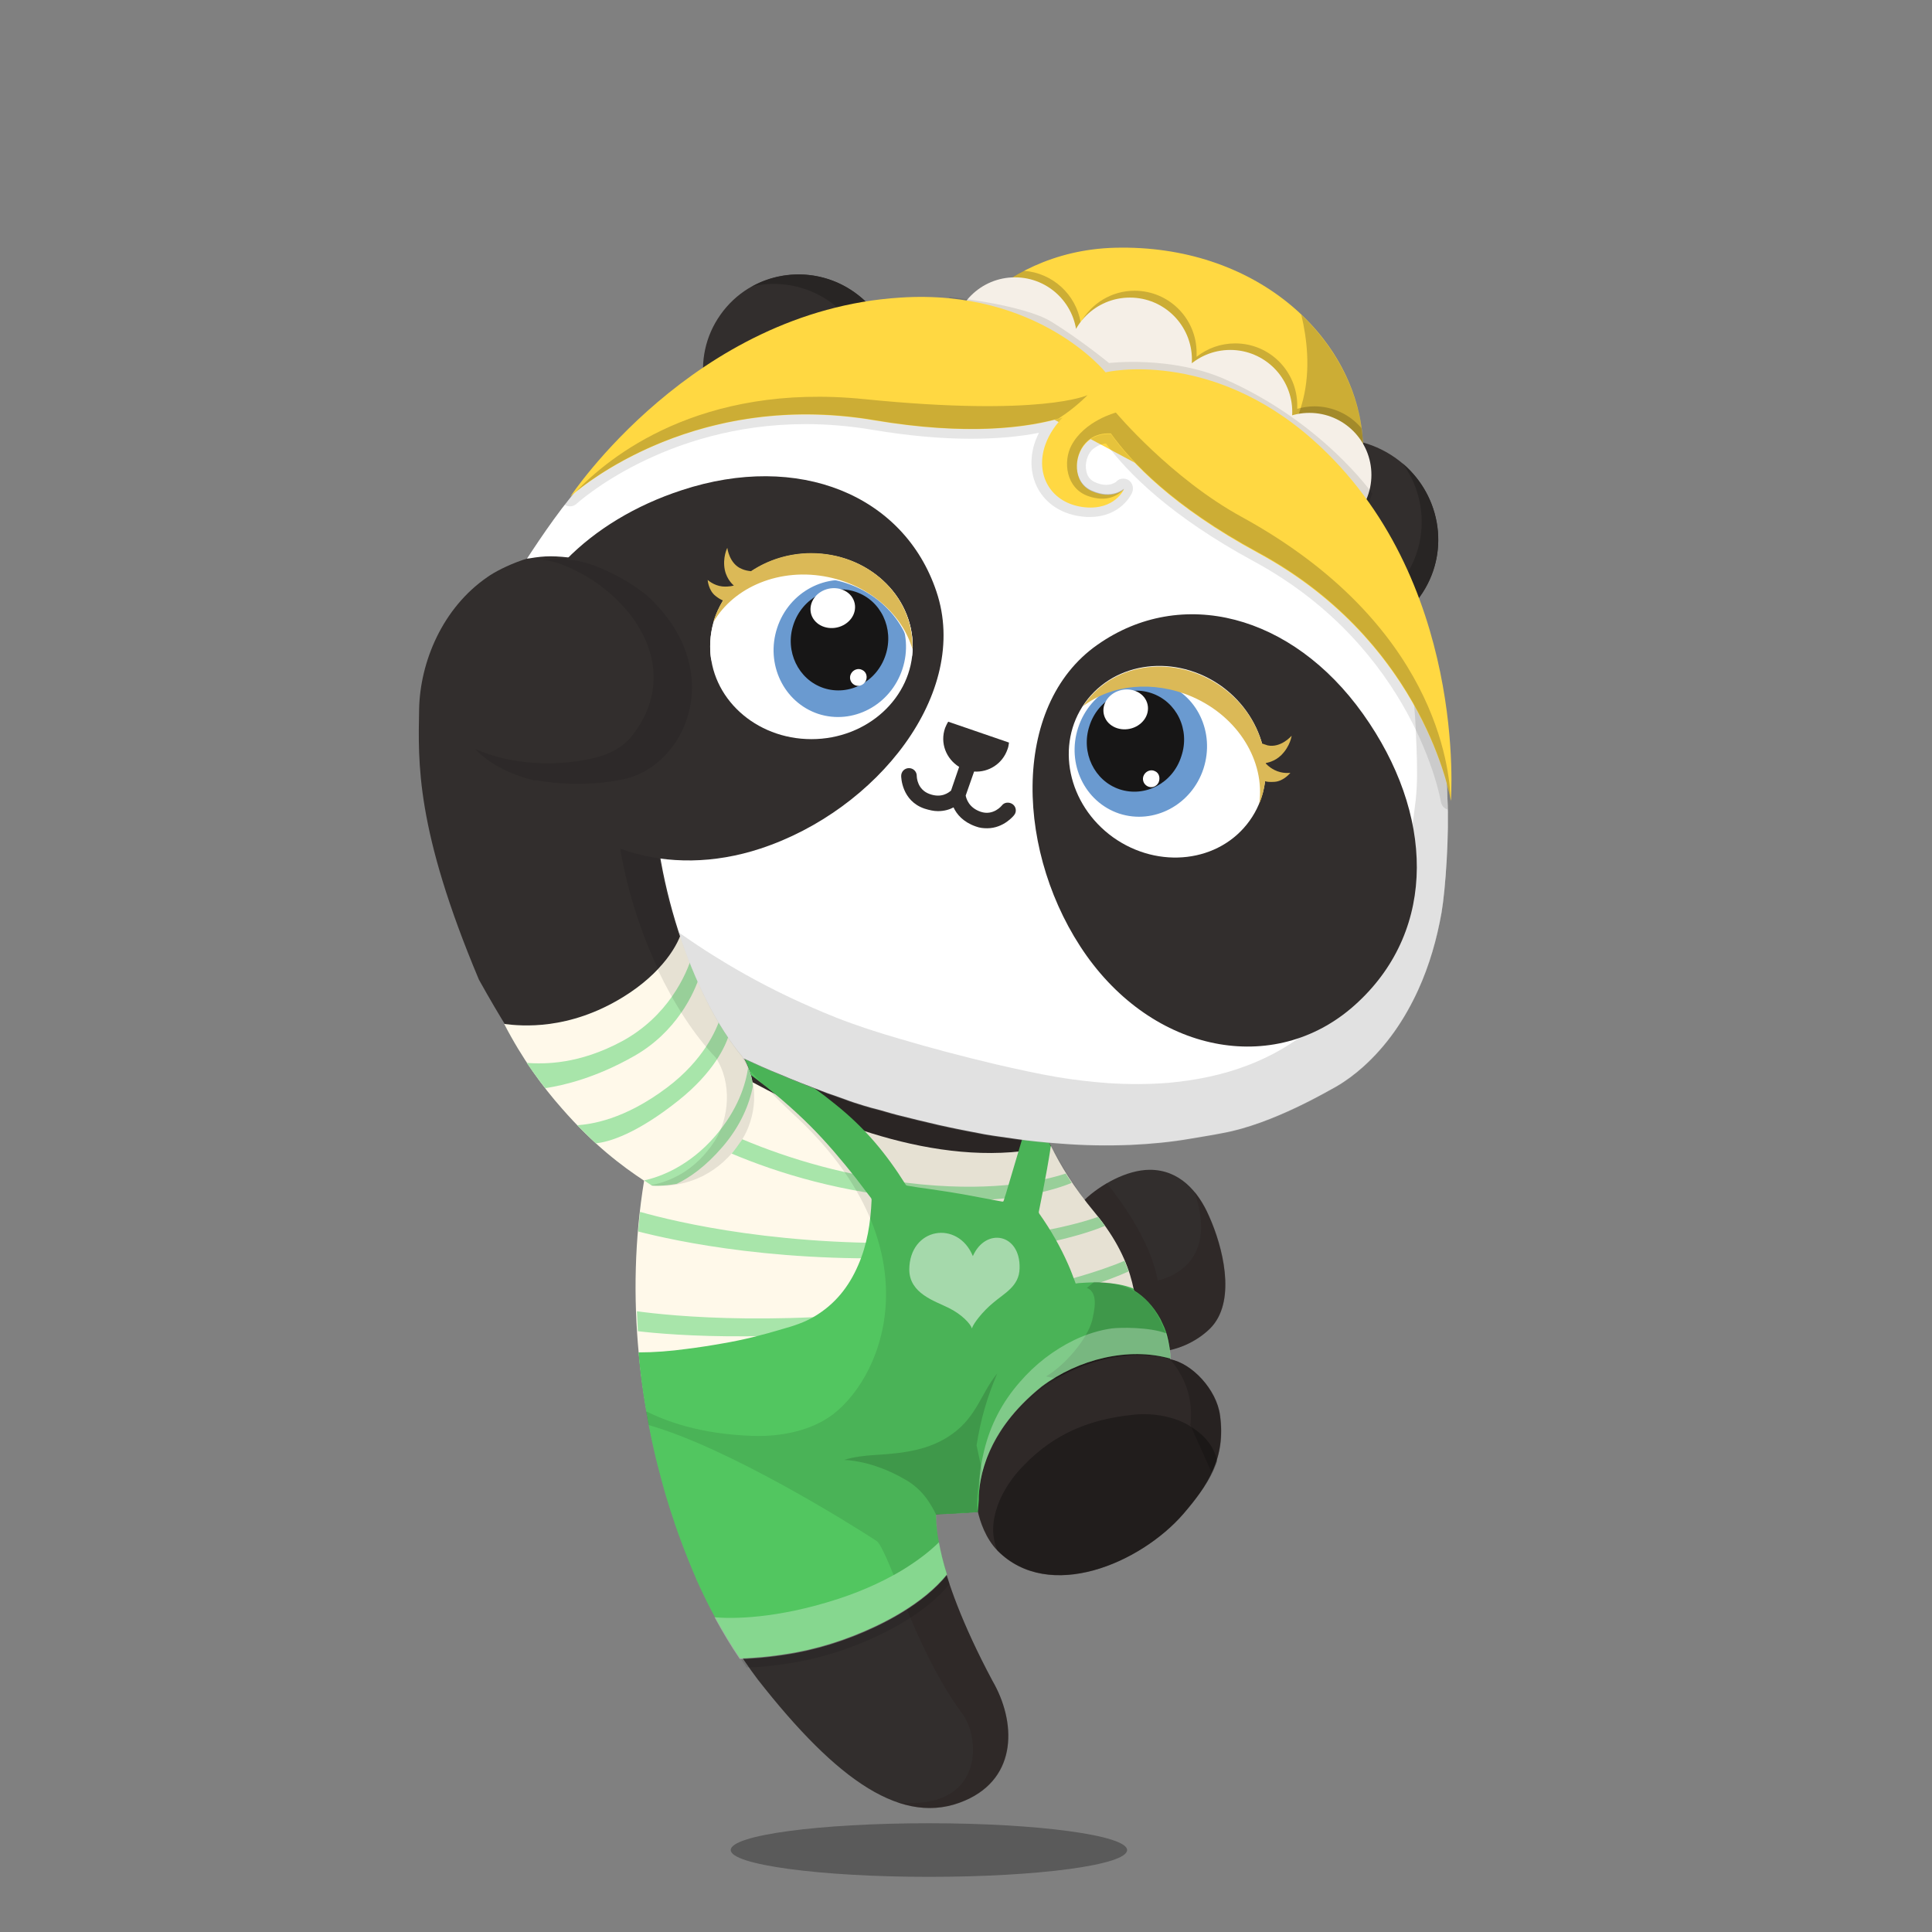 <svg version="1.1"  xmlns="http://www.w3.org/2000/svg" width="100%" height="100%" viewBox="0 0 620 620"><rect x="0" y="0" width="620" height="620" fill="#808080" stroke="none"/><g id="body"><path style="fill:#322E2D;" d="M204.9,414.1c3.4,50.9,15.3,94.6,38.3,124.9c25.6,32.7,46.7,47.4,66.5,38.8  c17.1-7.4,16.3-25.5,8.8-38.4c-19.9-37.3-18.3-53.5-18.3-53.5s10.9-0.4,13.5-0.8l0.1-0.1c0.7,3.2,2.5,8.7,6.3,12.6  c16.4,16.7,45.9,4.1,59.6-11.7c7.9-9.2,13.7-18,11.8-31.7c-1.1-8.3-9-16.7-16-18c0-0.6,0-1.6-0.2-2.9c7.4-1.6,12.3-6,13.8-7.8  c7.5-8.8,3.3-25.4-1.1-35.2c-3.5-8.1-9.6-14.9-19-14.9c-7.4,0-15.9,4.8-21,9.7c-13.6-17.4-17-34.4-17-34.4l-36.4-17.6L236,304.8  c0,0-4.3,5.1-9.3,14.5c-8.6-20.3-16.1-46.6-16.2-72.2c0-0.1,0-0.3,0.1-0.4c7.3-6.3,11.8-13,13-23.1c1.2-9.7-2.3-21.4-12.3-31.6  c-6.7-6.9-17.3-13.6-28.1-14.5l0,0c-9.8-1.3-22.5,4.6-26.8,7.7c-14.4,9.9-21.6,27.2-21.9,42.4c-0.3,17.1-1.2,38.3,19.2,86.8  c26.8,48.1,40.9,54.4,53.6,63.3l-0.2,1.1c-0.5,2.8-0.8,5.8-1,8.7c0,0.2,0.1,0.3,0,0.6c-0.1,1.2-0.3,2.3-0.3,3.4L204.9,414.1z"></path><path style="opacity:0.3;enable-background:new    ;" d="M361.7,593.7c0,4.8-28.5,8.6-63.6,8.6s-63.6-3.9-63.6-8.6  c0-4.8,28.5-8.6,63.6-8.6C333.2,585.1,361.7,589,361.7,593.7z"></path><g style="opacity:0.5;">	<path style="fill:#191616;" d="M375.5,436.2c0,0-0.7-0.2-1.9-0.5c-0.6-0.2-1.4-0.3-2.3-0.4c-0.4-0.1-0.9-0.2-1.4-0.2   s-1.1-0.1-1.6-0.1c-1.1-0.1-2.4-0.1-3.7-0.1c-0.7,0-1.4,0.1-2.1,0.1c-0.4,0-0.7,0-1.1,0.1c-0.4,0-0.7,0.1-1.1,0.1   c-3,0.3-6.2,1-9.5,2s-6.4,2.3-9.1,3.6c-2.7,1.3-5,2.7-7,3.9c-1.9,1.3-3.4,2.3-4.4,3.1c-1,0.8-1.6,1.2-1.6,1.2s0.5-0.5,1.5-1.3   c0.9-0.9,2.4-2,4.2-3.4c1.9-1.3,4.1-2.9,6.9-4.3c2.7-1.5,5.8-2.8,9.2-3.8c3.4-1,6.7-1.7,9.8-1.9c0.4,0,0.8-0.1,1.1-0.1   c0.4,0,0.7,0,1.1,0c0.7,0,1.4,0,2.1,0c1.4,0.1,2.6,0.1,3.8,0.3c0.6,0.1,1.1,0.2,1.6,0.2c0.5,0.1,1,0.2,1.4,0.3   c0.9,0.2,1.7,0.4,2.3,0.6C374.9,435.9,375.5,436.2,375.5,436.2z"></path></g><path style="opacity:0.1;enable-background:new    ;" d="M238.3,339c-15.8-18.8-30.3-56.6-28.7-91.8c0-0.3,0-0.3,0.1-0.4  c6.6-4.8,12.3-12.9,13.4-22.3c1.2-10-2.5-21.3-12.4-31.6c-6.4-6.6-16.9-12.5-27.7-13.4l0,0c-3-0.4-7.2,0-9,0.1l0,0  c1.7,0.2,3.4,0.6,5,1.1c20.9,7.1,41.8,31.8,24.1,55.1c-3,4-7.7,6.3-12.3,7.4c-11.4,2.8-26.5,2.5-38.4-2.9  c11.8,12.3,33.3,12.9,44.8,11.4c0.1,33,14.7,68.6,32.5,87.5c5.4,8.3,4.2,19.6-0.3,26.7c-6.2,9.6-14.4,13.1-20.4,14.2  c0.1,0.1,0.2,0.1,0.3,0.2c0.6,0.4,17.9,2.6,28.8-14.5C242.5,358.6,243.7,347.3,238.3,339z"></path><path style="opacity:0.2;fill:#231815;enable-background:new    ;" d="M331.1,350.8l-95-46.1c0,0-4.4,4.4-10.1,14.8  c3.7,7.6,7.9,14.3,12.2,19.4c2.7,4.1,3.7,8.9,3.6,13.6c2.1,0.9,4.2,1.8,6.3,2.7c4.4,1.9,8.9,3.6,13.3,5.3c1.2,0.5,2.4,0.9,3.6,1.3  c1.4,0.5,2.8,1,4.2,1.5c2.8,1.1,9,2.9,9.3,2.9l7.2,2c4.4,1.1,8.8,2.2,13.2,3.2c4.9,1.1,9.9,2.1,14.8,3c3.4,0.6,6.8,1,10.1,1.5  c2.1,0.3,4.3,0.6,6.4,0.8c2.6,0.3,5.3,0.5,8,0.7c1.5,0.1,3,0.2,4.5,0.3C332.6,362.3,331.1,350.8,331.1,350.8z"></path><g style="opacity:0.2;">	<path d="M391.5,454.2c-1.1-8.4-9-16.6-16-18c0-0.2,0-0.5,0-0.8l0,0l0,0c0-0.6-0.1-0.9-0.2-1.6v-0.4c0-0.3-0.1-0.7-0.2-1.1   c0-0.1,0-0.1,0-0.2c-0.1-0.4-0.1-0.7-0.2-1.1l0,0l0,0l0,0c-0.3-1.7-0.7-3.5-1.3-4.8c-2.6-5.2-6.3-6.9-9.9-8.5   c-0.3-1.4-2-6.7-2.5-8.1c-5.5-0.6-10.3-1.1-10.3-1.1l-4.8,0.8c0,0,10.3,9.5,0,21.5c-8.1,9.5-14.5,15.5-16.2,17   c2.7-2.3,10.1-9.5,24.1-12.7c11.3-2.5,18.5,0,21.4,1c3.7,4.3,7.8,11.2,6.6,21.2l6.8,15.2C391.4,467.3,392.5,461.5,391.5,454.2z"></path>	<path d="M300.2,485.8l0.1,0.1c0.1,0,0.1,0,0.1,0s9.6-0.4,12.8-0.7l0.6-0.1c0,0-6.4-26.7,6.6-45.7   C320.5,439.3,299.7,463.8,300.2,485.8z"></path></g><path style="fill:#FFFFFF;" d="M206.1,387.6c0,0-5.1,27.3,3.2,64.9c0,0,85.1,30.9,91.1,37.5c0,0-4-41,21.4-64.1  c10.8-9,27.2-14.9,41.8-8.2c0,0-3.3-15-11.1-23.3C352.7,394.4,277.3,362.7,206.1,387.6z"></path><path style="opacity:0.2;fill:#231815;enable-background:new    ;" d="M342.6,377.7c-1.5-0.1-3-0.2-4.5-0.3c-2.7-0.2-5.3-0.4-8-0.7  c-2.1-0.2-4.3-0.5-6.4-0.8c-3.4-0.5-6.8-0.9-10.1-1.5c-5-0.9-9.9-1.9-14.8-3c-4.4-1-8.8-2.1-13.2-3.2l-7.2-2  c-0.3-0.1-6.5-1.9-9.3-2.9c-1.4-0.5-2.8-1-4.2-1.5c-0.7-0.2-1.3-0.5-2-0.7l-2.9,3.3c0,0,27.7,26.5,23.2,58.8s-31.2,40-43.7,36.8  c-10.9-2.8-26.9-10.4-31.2-12.4c0.3,2.4,1.1,4.9,1.5,7.3l73.9,41.4c0,0,10.3,33.8,25.1,53.6c6,8,7,31.3-20.9,28.5  c7.6,2.6,14.9,2.5,21.9-0.6c17.1-7.4,16.2-25.4,8.7-38.3c-19.9-37.3-18.2-53.5-18.2-53.5s10.5-0.4,13.1-0.8h0.4  c0.7,3.2,2.5,8.5,6.3,12.4c16.4,16.7,45.4,4.4,59.7-11.8c7.9-9.2,13.7-17.9,11.8-31.6c-1.1-8.3-9.1-16.7-16.1-18  c0-0.6,0-1.6-0.2-2.9c7.4-1.6,12.4-6.1,13.9-7.9c7.4-8.7,3.3-25.2-1.1-35c-1.2-2.8-2.9-5.8-4.8-8c8.7,25.1-11.8,28.5-11.8,28.5  c-1.9-11.1-9.9-23.2-16.3-31.2c-2.7,1.6-5.4,3.5-7.2,5.4c-2.4-2.7-3.8-5-5.3-7.5L342.6,377.7z"></path><path style="opacity:0.3;enable-background:new    ;" d="M382.4,458c-4.9-3.4-12.6-4.7-18.6-4c-14,1.4-25.4,6-35.3,16.3  c-7.1,7.1-12.4,18.2-8.4,27.3c0,0,0.1,0.1,0.2,0.2c17,16.4,45.8,3.7,59.5-12.1c4.7-5.5,8.7-10.6,10.8-16.8  C389.3,462.3,383.8,458.9,382.4,458z"></path></g><g id="clothes"><path style="fill:#FFF9EA;" d="M351.3,389.1c-6.9-8.3-11-15.2-14-21.3c-33.5,8-71.5-7.3-95.8-20.5c-0.5-2.9-1.5-5.7-3.1-8.3  c-6.6-10.8-13.5-25.7-19.4-40.8c-1.2,4.8-6.4,14-19.1,21.8c-17.4,10.7-32.5,9.3-38.1,8.6c5.8,11.2,12.3,20.1,18.5,27.1  c10.3,11.8,19.3,18.5,26.4,23.2c-6.2,37.9-1.3,74.7,8.8,106.2l15.5,13.4c0,0,37.3-46.6,87.6-61.9l47.2-8.5  C364.2,418.6,365.6,406.4,351.3,389.1z"></path><path style="opacity:0.1;enable-background:new    ;" d="M304.8,508.2c-0.4-1.3-0.8-2.5-1.1-3.6l-65.8,28c0.6,0.8,1.1,1.7,1.7,2.5  c1,0,2-0.1,3-0.1c3.3-0.2,6.6-0.6,9.9-1.1c10.2-1.5,20-4.6,29.3-9c5.9-2.8,11.5-6.1,16.5-10.2C300.7,512.7,302.9,510.6,304.8,508.2z  "></path><path style="fill:#A8E5AA;" d="M360.9,404.6c-6.1,2.6-23,8.7-53.8,13.5c-54,8.3-92.5,4.1-102.7,2.7c0.1,2.1,0.2,4.3,0.3,6.4  c10.2,1.2,49.3,4.7,103.5-4.6c31.8-5.5,48.5-12.1,54-14.6C361.7,406.8,361.3,405.7,360.9,404.6z"></path><path style="fill:#A8E5AA;" d="M301.5,403.2c31.5-1.9,48.1-7.7,53.1-9.8c-0.7-1-1.4-1.9-2.2-2.9c-6.8,2.4-23.3,6.9-51.5,8.1  c-49.1,2-83.8-6.4-95.5-9.7c-0.2,2.1-0.4,4.2-0.6,6.3C216.5,398.2,251.9,406.1,301.5,403.2z"></path><path style="fill:#A8E5AA;" d="M342,376.6c-6.7,2.2-21.8,5.8-46.2,3.5c-23.7-2.3-43.1-8.4-57.6-14.5c0,0.1-0.1,0.1-0.1,0.2  c-1.1,1.6-2.2,3.1-3.3,4.4c14.9,6.3,35.6,12.7,60.9,14.6c27.6,2.1,43.1-3.1,48.2-5.2C343.2,378.5,342.6,377.5,342,376.6z"></path><path style="fill:#52C660;" d="M301.3,494.9c0,0-0.5-2.4-0.7-4.7c-0.2-1.9-0.2-3.6-0.2-3.6c0-0.1,0-0.2,0-0.3c0-0.1,0-0.1,0-0.2V486  c0,0,10-0.4,12.6-0.7l0.8-0.1c0,0,0.2-2.3,0.3-3.8c0-7,2.3-22.1,20.1-36.4c11.9-8.9,27.9-12.8,41.4-9c0.1-1.6-0.6-6.9-1.9-9.9  c-0.4-1-0.9-1.9-1.3-2.8c0,0-0.1,0,0,0c-2.3-4.2-5.2-7.2-8.5-9.2c0-0.2-0.1-0.4-0.2-0.6c-1.5-0.6-3-1-4.6-1.3  c-4-0.7-7.9-0.8-11.9-0.5c-0.7,0-1.4,0.1-2,0.2c-0.8-2.1-1.5-4.1-2.4-6.1c-2.5-5.7-5.6-11.1-9.2-16.2c-0.2-0.3-0.3-0.5-0.2-0.9  c0.9-4.5,1.8-9,2.6-13.5c0.4-2.4,0.9-5,1.2-7.4c-0.2-0.4-0.4-0.8-0.6-1.3c0-0.1-0.1-0.1-0.1-0.2c-1.3-0.1-2.7,0-4-0.2  c-1.5-0.2-3-0.3-4.5-0.5c-1.7,5.8-3.5,11.7-5.2,17.5c-0.2,0.7-0.5,1.4-0.7,2.2c-0.1,0.3-0.2,0.3-0.5,0.3c-4.3-0.8-8.6-1.6-12.9-2.4  c-3.6-0.6-7.3-1.2-10.9-1.7c-2.2-0.3-4.4-0.6-6.6-1c-0.2,0-0.5-0.2-0.6-0.4c-3-4.8-6.3-9.4-10-13.7c-3.8-4.4-8-8.4-12.5-12  c-2.2-1.8-4.4-3.5-6.7-5.1c-3.7-1.5-7.4-2.9-11.1-4.5c-4-1.7-7.5-3.2-11.4-5c1,1.7,1.5,3.3,2.1,5.2c6.8,5.1,13.1,10.4,19.1,16.4  c5.2,5.2,9.9,10.8,14.5,16.6c1.6,2.1,3.2,4.2,4.8,6.3c0.2,0.2,0.3,0.5,0.3,0.8c-0.3,7.2-1.4,14.3-4.3,20.9c-3,7-7.5,12.6-14.1,16.5  c-3.2,1.9-6.6,3-10.2,4c-6.3,1.9-12.6,3.5-19.1,4.6c-3.9,0.7-7.8,1.3-11.8,1.8c-5.1,0.7-10.2,1.1-15.3,1.1c0.5,6,1.3,12,2.3,17.9  c1.2,7,2.6,13.9,4.4,20.5c1.4,5.5,3,10.9,4.8,16.1c0,0,0,0,0,0.1c1.8,5.2,3.7,10.2,5.7,15c0.4,0.9,0.8,1.9,1.2,2.8v0.1  c2.1,4.7,4.3,9.2,6.7,13.5c0,0,0,0.1,0.1,0.2c0.5,0.8,0.9,1.6,1.4,2.4c1.9,3.3,3.9,6.5,5.9,9.5c0.1,0,0.2,0,0.3,0c0,0,0,0.1,0.1,0.1  c1.3,0,2.6-0.1,3.9-0.2c3.3-0.2,6.6-0.6,9.9-1.1c10.2-1.5,20-4.6,29.3-9c5.9-2.8,11.5-6.1,16.5-10.2c2.4-2,4.6-4.1,6.5-6.5  C302.6,501.2,301.8,497.7,301.3,494.9"></path><path style="opacity:0.3;fill:#FFFFFF;enable-background:new    ;" d="M301.3,494.9c-4.3,4.3-14.3,12.3-32.3,18.2  c-20,6.5-34.2,6.4-39.7,5.9c2.6,4.8,5.3,9.3,8.1,13.4c1.3,0,3-0.1,4.3-0.2c3.3-0.2,6.6-0.6,9.9-1.1c10.2-1.5,20-4.6,29.3-9  c5.9-2.8,11.5-6.1,16.5-10.2c2.4-2,4.6-4.1,6.5-6.5C302.6,501.2,301.8,497.7,301.3,494.9z"></path><g>	<path style="fill:#A8E5AA;" d="M240.1,342.5c-0.8,5.6-3.3,13.6-10.6,22.1c-8.3,9.6-17.6,13.1-22.8,14.2c0.8,0.6,1.7,1.1,2.4,1.6   c0.2,0.2,3.5,0.3,8.1-0.5c4.1-2,9.2-5.5,14.7-11.9c6-7,8.6-13.9,9.7-19.3C241.5,346.7,240.9,344.5,240.1,342.5z"></path>	<path style="fill:#A8E5AA;" d="M175,349.2c5.9-0.9,16.2-3.3,28.5-10.3c13.4-7.6,19.4-20,21.3-26.6c-0.9-2-1.8-3.9-2.6-5.9   c-1.9,6.6-8,19.8-22.5,27.7c-13.9,7.5-24.9,7.4-30.7,7C170.9,343.8,173.1,346.9,175,349.2z"></path>	<path style="fill:#A8E5AA;" d="M217.8,353.1c11-8.8,15.1-17.2,16.3-21.6c-0.9-1.6-1.9-3.7-2.8-5.4c-1.3,4.5-5.7,14.2-17.1,22.8   c-14,10.6-24.8,11.9-29,12.2c1.9,1.8,4.2,4.2,6,5.8C195.5,366.5,204.4,363.8,217.8,353.1z"></path></g><path style="opacity:0.1;enable-background:new    ;" d="M209.2,380.5c0.4,0,2.1,0.1,4.8,0c3-0.2,7.1-0.9,11.5-3.1c0,0,0,0,0.1,0  c0,0,0.1,0,0.1-0.1c4.3-2.2,8.6-5.7,12.4-11.5c2.2-3.5,3.7-8,3.9-12.7c0-0.6,0-1.3,0-1.9c-0.1-4.2-1.1-8.4-3.5-12  c-0.5-0.8-13.4-24.1-18.9-39.4l-0.6-1.5c-0.8,3-3.6,8.2-7.9,12.9c5.3,11.1,11.7,21,18.6,28.2c5.4,8.3,4.2,19.6-0.3,26.7  c-6.2,9.6-14.4,13.1-20.4,14.2"></path><g style="opacity:0.5;">	<path style="opacity:0.3;enable-background:new    ;" d="M373.7,426.9c-4.8-12.8-13.3-15.4-22.6-15.5c-1.3,1.1-2.3,1.9-2.3,1.9   c4,1.6,2.2,7.9,1.7,10.4c-1.7,6.4-9.1,14.7-14.8,18c0,0,1.3,0.3,3.3,0.7c16-10.4,33.2-7.7,36.6-6.4   C375.6,434,374.7,429.7,373.7,426.9z"></path>	<path style="opacity:0.3;enable-background:new    ;" d="M313.4,463.9v-0.2c1.4-8.7,3.5-15.6,6.6-22.9c-5.1,6.2-6.5,13.7-14.3,19.3   c-7.2,5.3-16,6.3-24.6,6.8c-3.6,0.2-7.4,0.7-10.2,1.6c8.2,0.4,15.8,4.1,18.7,5.8c5.5,2.9,8.3,6.7,10.8,11.7l13.4-0.8   c0,0-0.6-5,1.4-12.9C314.2,467.6,313.4,463.9,313.4,463.9z"></path></g><g style="opacity:0.1;">	<path d="M373.8,426.2c-2.4-5.8-5.7-9.6-9.7-12c-0.1-0.5-2.4-9.6-6.3-15.8c-2.7-4.7-6.6-9.7-10-13.7c-5.9-8.7-7.6-11.7-11.3-18.4   c-1.3-0.1-2.8,0.1-4.1,0c-2.1-0.2-4.3-0.5-6.4-0.8c-3.4-0.5-6.8-0.9-10.1-1.5c-5-0.9-9.9-1.9-14.8-3c-4.4-1-8.8-2.1-13.2-3.2   c-2.4-0.6-4.8-1.3-7.2-2c-0.3-0.1-6.5-1.9-9.3-2.9c-1.4-0.5-2.8-1-4.2-1.5c-1.2-0.4-2.4-0.8-3.6-1.3c-4.4-1.8-8.9-3.5-13.3-5.3   c-4-1.7-8-3.4-11.9-5.2c0.6,1,1.2,2.1,1.6,3.2c4.5,5,9.3,9.8,14.2,14.4c45.8,41.8,30.2,83.6,13.1,96.7c-7,5.3-16.8,7.2-25.7,6.9   c-17.4-0.6-27.9-4.8-34.3-7.9c0.2,1.5,0.5,2.9,0.8,4.4l0,0c25.7,7.3,64.8,31.7,73.2,37.2c1.1,0.7,3.1,5.1,5.5,11   c7.1-4,12-8,14.5-10.5c-0.6-3.5-0.9-5.5-0.9-6.9l-0.1-1c0-0.1,0-1,0-1c0-0.1,13.4-0.8,13.4-0.8c-0.5-3.5-1.8-21.6,20-39.2   c10.5-7.8,26.8-14.1,41.8-10C375.5,433.8,375,429.1,373.8,426.2z"></path></g><g style="opacity:0.3;">	<path style="fill:#FFFFFF;" d="M374.3,427.9c-5.5-2.1-14.9-1.9-17.5-1.6c-4.2,0.6-8.2,1.9-12,3.7c-6.8,3.3-12.7,7.9-17.6,13.6   c-5.6,6.4-9.4,13.7-11.4,22c-0.8,3.4-1.5,6.9-1.5,10.4c0,0.8-0.1,1.7-0.1,2.5c0.7-7.8,4.5-20.9,20.1-33.5   c11.9-8.9,27.9-12.8,41.4-9C375.7,434.7,375.2,430.9,374.3,427.9z"></path></g><path style="opacity:0.5;fill:#FFFFFF;enable-background:new    ;" d="M312.2,403.1c-4.8-11.7-20.3-9.2-20.4,4.3  c0,7.7,8.2,10.1,12.6,12.3c4.3,2.1,7.1,5.2,7.5,6.6c0.4-1.5,3.4-5.4,6.8-8.2c3.6-3.1,8.4-5.3,8.5-11.1  C327.5,395.8,316.3,393.8,312.2,403.1z"></path></g><g id="ear"><path style="fill:#322E2D;" d="M447.6,146.8c14.8,10.3,18.4,30.4,8,44.8c-10.4,14.4-30.7,17.8-45.5,7.5s-18.4-30.4-8-44.8  C412.5,139.8,432.8,136.5,447.6,146.8z"></path><path style="fill:#282524;" d="M450.1,148.7c7.9,10.8,8.4,25.8,0.2,37.2c-10.4,14.4-30.7,17.8-45.5,7.5c-0.9-0.6-1.7-1.3-2.5-2  c2.1,2.9,4.7,5.5,7.8,7.6c14.8,10.3,35.2,6.9,45.5-7.5C465.4,178,462.8,159.5,450.1,148.7z"></path><path style="fill:#322E2D;" d="M274.2,93.8c14,9.9,17.4,29.1,7.6,42.9s-29,17.1-43,7.2c-14-9.9-17.4-29.1-7.6-42.9  C241,87.1,260.2,83.9,274.2,93.8z"></path><path style="fill:#282524;" d="M274.2,93.8c-10-7.1-22.8-7.4-32.8-1.9c8.3-1.9,17.3-0.4,24.9,4.9c14,9.9,17.4,29.1,7.6,42.9  c-2.8,3.9-6.3,7-10.2,9.1c7.1-1.6,13.6-5.7,18.1-12.1C291.5,122.9,288.1,103.7,274.2,93.8z"></path></g><g id="head"><path style="fill:#FFFFFF;" d="M464.5,256.2c-0.2-11-1.8-21.9-4.6-32.5c-2.7-10.4-6.5-20.4-11.5-30c-5-9.4-10.9-18.1-18.1-26  c-6.9-7.5-14.5-14.4-23.1-20c-5.1-3.3-10.4-6.4-15.8-9.1c-4.8-2.4-9.7-4.7-14.6-6.9c-4.3-1.9-8.7-3.5-13-5.2c-2.4-1-4.9-1.8-7.4-2.7  c-0.2-0.1-9.7-3.3-14.2-4.5c-5.1-1.3-10.2-2.7-15.3-3.9c-3.6-0.9-7.2-1.6-10.9-2.2c-7-1.2-14-2.2-21.1-2.8  c-9.7-0.8-19.3-0.4-28.9,1.1c-11.7,1.7-22.9,5.2-33.7,10.1c-9.9,4.6-19,10.3-27.6,17.1c-6,4.8-11.7,10-16.9,15.6  c-6.4,6.5-14.2,18.1-18.7,25c0.4-0.1,0.5-0.1,0.7-0.1c5.3-0.9,8.1-0.9,15.2,0c10,1.5,19.6,7.4,25.6,13.5  c19.2,19.9,12.8,44.3-0.8,54.1c0,0.1-0.1,0.3-0.1,0.4c-0.9,33.9,12.7,73,28.5,91.8c0.1,0.2,0.2,0.4,0.3,0.6  c3.9,1.8,7.9,3.6,11.9,5.2c4.4,1.9,8.9,3.6,13.3,5.3c1.2,0.5,2.4,0.9,3.6,1.3c1.4,0.5,2.8,1,4.2,1.5c2.8,1.1,9,2.9,9.3,2.9  c2.4,0.6,4.8,1.4,7.2,2c4.4,1.1,8.8,2.2,13.2,3.2c4.9,1.1,9.9,2.1,14.8,3c3.4,0.6,6.8,1,10.1,1.5c2.1,0.3,4.3,0.6,6.4,0.8  c2.6,0.3,5.3,0.5,8,0.7c7.5,0.6,15,0.7,22.5,0.4c6.4-0.3,12.8-0.9,19.1-2c3.4-0.6,6.9-1.1,10.3-1.8c16.1-2.9,34.3-13.8,36.4-14.9  c3.1-1.8,5.9-3.9,8.6-6.3c7.7-6.9,13.4-15.3,17.7-24.7c3.6-7.9,6-16.3,7.5-24.8C463.9,285.3,465.1,267.5,464.5,256.2z"></path><path style="opacity:0.3;fill:#999999;enable-background:new    ;" d="M464.5,256.2c-0.2-11-1.8-21.9-4.6-32.5  c-2.7-10.4-6.5-20.4-11.5-30c-0.5-0.9-0.9-1.7-1.4-2.6c-0.2,0-0.4,0-0.7,0.1c0.1,0.2,0.1,0.4,0.2,0.6c0.8,2.1,1.6,4.2,2.3,6.3  c2.9,9.5,4.3,19.3,5.1,29.2c0.4,4.4,0.5,8.8,0.7,13.1c0.2,5.5,0.3,11-0.3,16.5c-0.8,7-1.9,14-3.6,20.9c-1.9,8-4.5,15.8-8,23.3  c-3.9,8.2-8.7,15.8-15,22.5c-7.6,8.1-16.7,14.2-27.1,18.2c-8.3,3.2-16.9,4.9-25.7,5.7c-6.4,0.5-12.7,0.5-19.1,0.1  c-5.4-0.4-10.8-1-16.2-1.9c-6.6-1.1-13.2-2.6-19.8-4.1c-10.5-2.5-20.9-5.2-31.3-8.3c-6.9-2-13.7-4.2-20.3-6.8  c-10-4-19.8-8.6-29.2-13.9c-6.8-3.8-13.5-8-19.9-12.5c-0.4-0.3-0.9-0.6-1.3-0.9c5.3,16.3,12.6,30.7,20.4,40c0.1,0.2,0.2,0.4,0.3,0.6  c3.9,1.8,7.9,3.6,11.9,5.2c4.4,1.9,8.9,3.6,13.3,5.3c1.2,0.5,2.4,0.9,3.6,1.3c1.4,0.5,2.8,1,4.2,1.5c2.8,1.1,9,2.9,9.3,2.9  c2.4,0.6,4.8,1.4,7.2,2c4.4,1.1,8.8,2.2,13.2,3.2c4.9,1.1,9.9,2.1,14.8,3c3.4,0.6,6.8,1,10.1,1.5c2.1,0.3,4.3,0.6,6.4,0.8  c2.6,0.3,5.3,0.5,8,0.7c7.5,0.6,15,0.7,22.5,0.4c6.4-0.3,12.8-0.9,19.1-2c3.4-0.6,6.9-1.1,10.3-1.8c16.1-2.9,34.3-13.8,36.4-14.9  c3.1-1.8,5.9-3.9,8.6-6.3c7.7-6.9,13.4-15.3,17.7-24.7c3.6-7.9,6-16.3,7.5-24.8C463.9,285.3,465.1,267.5,464.5,256.2z"></path></g><g id="eye_rim"><g>		<g>		<path style="fill:#322E2D;" d="M437.4,229.1c-22.8-32-58.3-41.1-85.2-22.2c-28.2,19.7-26.2,67.8-3.5,99.8    c22.8,32,61.8,38.7,87.1,14.9C461.2,297.9,460.2,261.1,437.4,229.1z"></path>		<path style="fill:#322E2D;" d="M218.8,157.3c-15,4.9-27.7,12.7-37.1,22.3c0.6,0.1,1,0.1,1,0.1c7.9,0.2,22.2,8,27.3,13.7    c22.8,23.6,9.6,52-9.2,56.5c-8.2,1.9-18.9,2.3-29.2,0.4c13.4,21.9,42.5,31.9,72.5,22c37.3-12.3,67.4-49.9,56.4-82.5    C290.1,158.8,256.2,145,218.8,157.3z"></path>	</g></g></g><g id="eye_ball"><path style="fill:#FFFFFF;" d="M260.4,177.6c18,0,32.5,13.3,32.5,29.8s-14.6,29.8-32.5,29.8c-18,0-32.5-13.3-32.5-29.8  C227.8,190.9,242.4,177.6,260.4,177.6L260.4,177.6z"></path><path style="fill:#6A9AD0;" d="M276.4,187.1c-11.1-3.6-23.2,2.8-27,14.4c-3.8,11.6,2.1,23.9,13.2,27.6c11.1,3.6,23.2-2.8,27-14.4  C293.4,203.1,287.5,190.8,276.4,187.1L276.4,187.1z"></path><path style="fill:#171616;" d="M274.5,189.9c-8.2-2.7-17.1,2-19.9,10.6c-2.8,8.5,1.6,17.6,9.7,20.3c8.2,2.7,17.1-2,19.9-10.6  C287,201.7,282.7,192.6,274.5,189.9L274.5,189.9z"></path><path style="fill:#FFFFFF;" d="M271.2,200.3c-3.3,2.1-7.7,1.5-9.9-1.3c-2.2-2.8-1.3-6.9,2-9s7.7-1.5,9.9,1.3  C275.4,194.2,274.5,198.2,271.2,200.3L271.2,200.3z M277.8,218.6c-0.7,1.3-2.3,1.9-3.6,1.2c-1.3-0.7-1.8-2.3-1.1-3.6  c0.7-1.3,2.3-1.9,3.6-1.2C278,215.6,278.5,217.2,277.8,218.6L277.8,218.6z"></path><path style="fill:#FFFFFF;" d="M401,263.4c-9.6,13.4-29.2,15.7-43.8,5.3c-14.6-10.5-18.6-29.8-9-43.2s29.2-15.7,43.8-5.3  C406.5,230.7,410.6,250.1,401,263.4L401,263.4z M260.6,185.4c-16.8,0-30.6,11.7-32.3,26.7c-0.3-1.5-0.4-3.1-0.4-4.6  c0-16.5,14.6-29.8,32.5-29.8c18,0,32.5,13.3,32.5,29.8c0,1.1-0.1,2.1-0.2,3.1C290.3,196.3,276.8,185.4,260.6,185.4L260.6,185.4z"></path><path style="fill:#6A9AD0;" d="M373,219.1c-11.1-3.6-23.2,2.8-27,14.4c-3.8,11.6,2.1,23.9,13.2,27.6c11.1,3.6,23.2-2.8,27-14.4  C390,235,384.1,222.7,373,219.1L373,219.1z"></path><path style="fill:#171616;" d="M369.4,222.4c-8.2-2.7-17.1,2-19.8,10.6c-2.8,8.5,1.6,17.6,9.7,20.3c8.2,2.7,17.1-2,19.8-10.6  C382,234.2,377.6,225.1,369.4,222.4L369.4,222.4z"></path><path style="fill:#FFFFFF;" d="M371.8,251.1c-0.7,1.4-2.3,1.9-3.6,1.2c-1.3-0.7-1.8-2.3-1.1-3.6c0.7-1.3,2.3-1.9,3.6-1.2  C372,248.1,372.4,249.7,371.8,251.1L371.8,251.1z M365.2,232.8c-3.3,2.1-7.7,1.5-9.9-1.3c-2.2-2.9-1.3-6.9,2-9s7.7-1.5,9.9,1.3  C369.4,226.7,368.5,230.7,365.2,232.8L365.2,232.8z"></path><path style="fill:#DBB957;" d="M411.2,242.3c-2.2,2.2-4.8,2.5-5.1,2.6l0,0c0.2,0.2,1.1,1.3,2.9,2.2c2.5,1.3,5.1,0.9,5.1,0.9  s-2.1,2.7-5.1,2.9c-1.5,0.1-2.5,0-3-0.2c-0.3,2.5-0.9,4.9-1.9,7.2c1.9-13.5-6.6-27.8-21.5-34.3c-12.5-5.4-26-3.9-35,3  c0.2-0.3,0.4-0.6,0.6-0.9c9.6-13.4,29.2-15.7,43.8-5.3c6.6,4.7,11,11.2,13,18.2c0.6,0.2,1.2,0.4,1.8,0.6c4.3,0.9,7.7-3.1,7.7-3.1  S414.1,239.4,411.2,242.3L411.2,242.3z M265.8,185.2c-15.4-3.2-30.3,3.1-36.9,14.5c0.7-2.5,1.8-4.8,3.1-7c-0.5-0.2-1.3-0.6-2.3-1.4  c-2.4-1.8-2.6-5.2-2.6-5.2s1.9,1.8,4.7,2.1c2.2,0.2,3.7-0.3,3.7-0.3s-2.2-1.7-2.9-5c-0.8-4,0.8-7.1,0.8-7.1s0.6,5.2,4.7,6.8  c0.9,0.4,1.9,0.6,2.9,0.7c5.4-3.6,12.1-5.8,19.3-5.8c18,0,32.5,13.3,32.5,29.8c0,0.3,0,0.6,0,1C289.6,197.3,279.3,188,265.8,185.2  L265.8,185.2z"></path></g><g id="nose_mouth"><path style="fill:#322E2D;" d="M325,258.1c-1.1-0.8-2.7-0.7-3.5,0.4c0,0-2.7,3.4-6.8,2c-3.8-1.3-4.6-4.2-4.8-5.2l2.7-7.7  c4.7,0.3,9.1-2.5,10.7-7.1c0.3-0.7,0.4-1.5,0.5-2.2l-19.5-6.7c-0.4,0.6-0.7,1.3-1,2c-1.7,4.8,0.3,9.9,4.5,12.5l-2.6,7.6  c-0.8,0.7-3.1,2.5-6.9,1.1c-3.9-1.4-4.1-5.3-4.1-5.8c0-1.4-1.1-2.5-2.5-2.5l0,0c-1.4,0-2.5,1.1-2.5,2.5c0,0.3,0.1,8,7.5,10.5  c1.6,0.5,3,0.8,4.3,0.8c2,0,3.7-0.5,5-1.2c1,2.2,3.1,4.7,7.1,6.1c1.3,0.5,2.5,0.6,3.7,0.6c5.3,0,8.6-4.1,8.7-4.3  C326.3,260.5,326.1,258.9,325,258.1z"></path></g><g id="hair"><path style="fill:#FFD842;" d="M429.4,183.4l-129.5-69.3c0,0,17.9-33.6,58-34.6c44.6-1.1,76.2,27.8,79.3,60  C439.7,166.2,429.4,183.4,429.4,183.4L429.4,183.4z"></path><path style="opacity:0.2;enable-background:new    ;" d="M437.2,139.6c-1.4-14.3-8.4-27.9-19.6-38.6c1.8,7.5,3,17.4,0.6,27.1  c-4.4,17.4-14.3,23.5-14.3,23.5l29.8,15.8c0,0,1.3-2.4,2.8-6.4C437.5,154.9,437.9,147.7,437.2,139.6z"></path><path style="opacity:0.2;enable-background:new    ;" d="M437.2,139.6c-0.1-0.7-0.2-1.5-0.3-2.2c-3.6-4.3-9.1-7-15.1-7  c-1.9,0-3.8,0.3-5.5,0.8c0-0.4,0-0.7,0-1.1c0-11-8.9-19.9-19.9-19.9c-4.7,0-9,1.6-12.4,4.3c0-0.4,0-0.9,0-1.3  c0-11-8.9-19.9-19.9-19.9c-7.4,0-13.9,4.1-17.3,10.2c-1.5-9-9-15.9-18.2-16.6c-9.3,4.8-16.3,11.2-21,16.5c-0.2,1.1-0.3,2.2-0.3,3.3  c0,6,2.7,11.4,6.9,15l7.7,4.1c1.7,0.5,3.4,0.7,5.3,0.7c7.4,0,13.9-4.1,17.3-10.2c1.5,9.4,9.7,16.6,19.6,16.6c4.7,0,9-1.6,12.4-4.3  c0,0.4,0,0.9,0,1.3c0,11,8.9,19.9,19.9,19.9c1.9,0,3.8-0.3,5.5-0.8c0,0.4,0,0.7,0,1.1c0,11,8.9,19.9,19.9,19.9  c5.6,0,10.6-2.3,14.2-6C437.3,157.4,438.1,149.1,437.2,139.6z"></path><path style="fill:#F5EFE7;" d="M362.6,135.3c-11,0-19.9-8.9-19.9-19.9s8.9-19.9,19.9-19.9s19.9,8.9,19.9,19.9  S373.6,135.3,362.6,135.3L362.6,135.3z M325.7,128.8c-11,0-19.9-8.9-19.9-19.9S314.7,89,325.7,89s19.9,8.9,19.9,19.9  S336.7,128.8,325.7,128.8L325.7,128.8z M394.8,152.1c-11,0-19.9-8.9-19.9-19.9s8.9-19.9,19.9-19.9s19.9,8.9,19.9,19.9  C414.7,143.2,405.8,152.1,394.8,152.1L394.8,152.1z M420.2,172.3c-11,0-19.9-8.9-19.9-19.9s8.9-19.9,19.9-19.9s19.9,8.9,19.9,19.9  C440.1,163.4,431.2,172.3,420.2,172.3L420.2,172.3z"></path><path style="opacity:0.1;enable-background:new    ;" d="M304.7,95.3c0,0,23.8,2.4,32.8,8c9.1,5.6,18.4,13.2,18.4,13.2  s19.9-2.4,37.2,5.2c31.3,13.8,47.3,36.7,47.3,36.7l-2.6,6.9l-134.4-62L304.7,95.3L304.7,95.3z"></path><path style="opacity:0.1;enable-background:new    ;" d="M354.9,142.3c7.1,9.6,21,23.5,47.4,37.8c51.5,27.9,60,76.5,60.1,77.2  c0.2,1.2,1.1,2.2,2.2,2.5c0-1.3-0.1-2.5-0.1-3.7c-0.2-11-1.8-21.9-4.6-32.5c-2.7-10.4-6.5-20.4-11.5-30c-5-9.4-10.9-18.1-18.1-26  c-6.9-7.5-14.5-14.4-23.1-20c-5.1-3.3-10.4-6.4-15.8-9.1c-4.8-2.4-9.7-4.7-14.6-6.9c-4.3-1.9-8.7-3.5-13-5.2c-2.4-1-4.9-1.8-7.4-2.7  c-0.2-0.1-9.7-3.3-14.2-4.5c-5.1-1.3-10.2-2.7-15.3-3.9c-3.6-0.9-7.2-1.6-10.9-2.2c-7-1.2-14-2.2-21.1-2.8  c-9.7-0.8-19.3-0.4-28.9,1.1c-11.7,1.7-22.9,5.2-33.7,10.1c-9.9,4.6-19,10.3-27.6,17.1c-6,4.8-11.7,10-16.9,15.6  c-2,2.1-4.3,4.8-6.6,7.8c0.5,0.3,1.1,0.5,1.7,0.5c0.8,0,1.5-0.3,2.1-0.8c0.3-0.3,28.1-25.6,73.5-25.6c7,0,14.2,0.6,21.3,1.8  c11.3,1.9,21.9,2.9,31.7,2.9c7.9,0,15.3-0.6,21.9-1.9c-0.4,0.8-0.7,1.6-1.1,2.5c-2.1,5.7-1.6,11.7,1.3,16.3s7.9,7.5,14,8.1  c0.7,0.1,1.4,0.1,2.1,0.1c10.1,0,13.5-7.5,13.6-7.8c0.6-1.4,0.2-3.1-1.1-4c-0.6-0.4-1.2-0.5-1.8-0.5c-0.8,0-1.6,0.3-2.2,1  c0,0-1.2,1-3.2,1c-1.2,0-2.4-0.3-3.7-0.9c-1.5-0.7-2.4-1.9-2.7-3.6c-0.5-2.3,0.3-5.1,1.8-6.7C351.8,143.2,353.2,142.5,354.9,142.3z"></path><path style="fill:#FFD842;" d="M421.4,141.2c-33.2-29.5-66.6-21.8-66.6-21.7c0,0-21.6-26.9-65.9-24C222.5,99.7,183,159.4,183,159.4  s37.4-34.7,97.6-24.5c30.5,5.1,49.8,2.3,60.4-0.9c-2.1,2.2-4.2,5-5.5,8.6c-3.5,9.7,1.7,19.1,12.7,20.2c9.6,0.9,12.5-5.8,12.5-5.8  s-3.7,3.6-10.4,0.6c-6.1-2.7-5.8-11.2-1.9-15.3c2.7-2.9,6.1-3.1,8.1-3c6.4,9,19.8,23.3,47.3,38.2c53.6,29.1,61.8,79.5,61.8,79.5  S471.2,185.5,421.4,141.2z"></path><g style="opacity:0.2;enable-background:new    ;">	<path d="M349,126.8c0,0-14.7,7-71.5,1.3c-53-5.4-82.2,18.7-92.6,29.6c8.3-6.7,43.4-31.7,95.6-22.9c29.4,5,48.4,2.5,59.2-0.5   C345.2,130.8,349,126.8,349,126.8z"></path>	<path d="M398.5,165.9c-22.7-12.4-40.4-33.5-40.4-33.5S348,135,343.8,143c-2.7,5.2-1.7,13.7,5.4,16.2c6,2.1,9.5-0.2,11.3-2   c0.1-0.2,0.2-0.4,0.2-0.4s-3.7,3.6-10.4,0.6c-6.1-2.7-5.8-11.2-1.9-15.3c2.7-2.9,6.1-3.1,8.1-3c6.4,9,19.8,23.3,47.3,38.2   c50.9,27.6,60.8,74.4,61.7,79.1C465.2,246.9,460.9,200.1,398.5,165.9z"></path></g></g></svg>